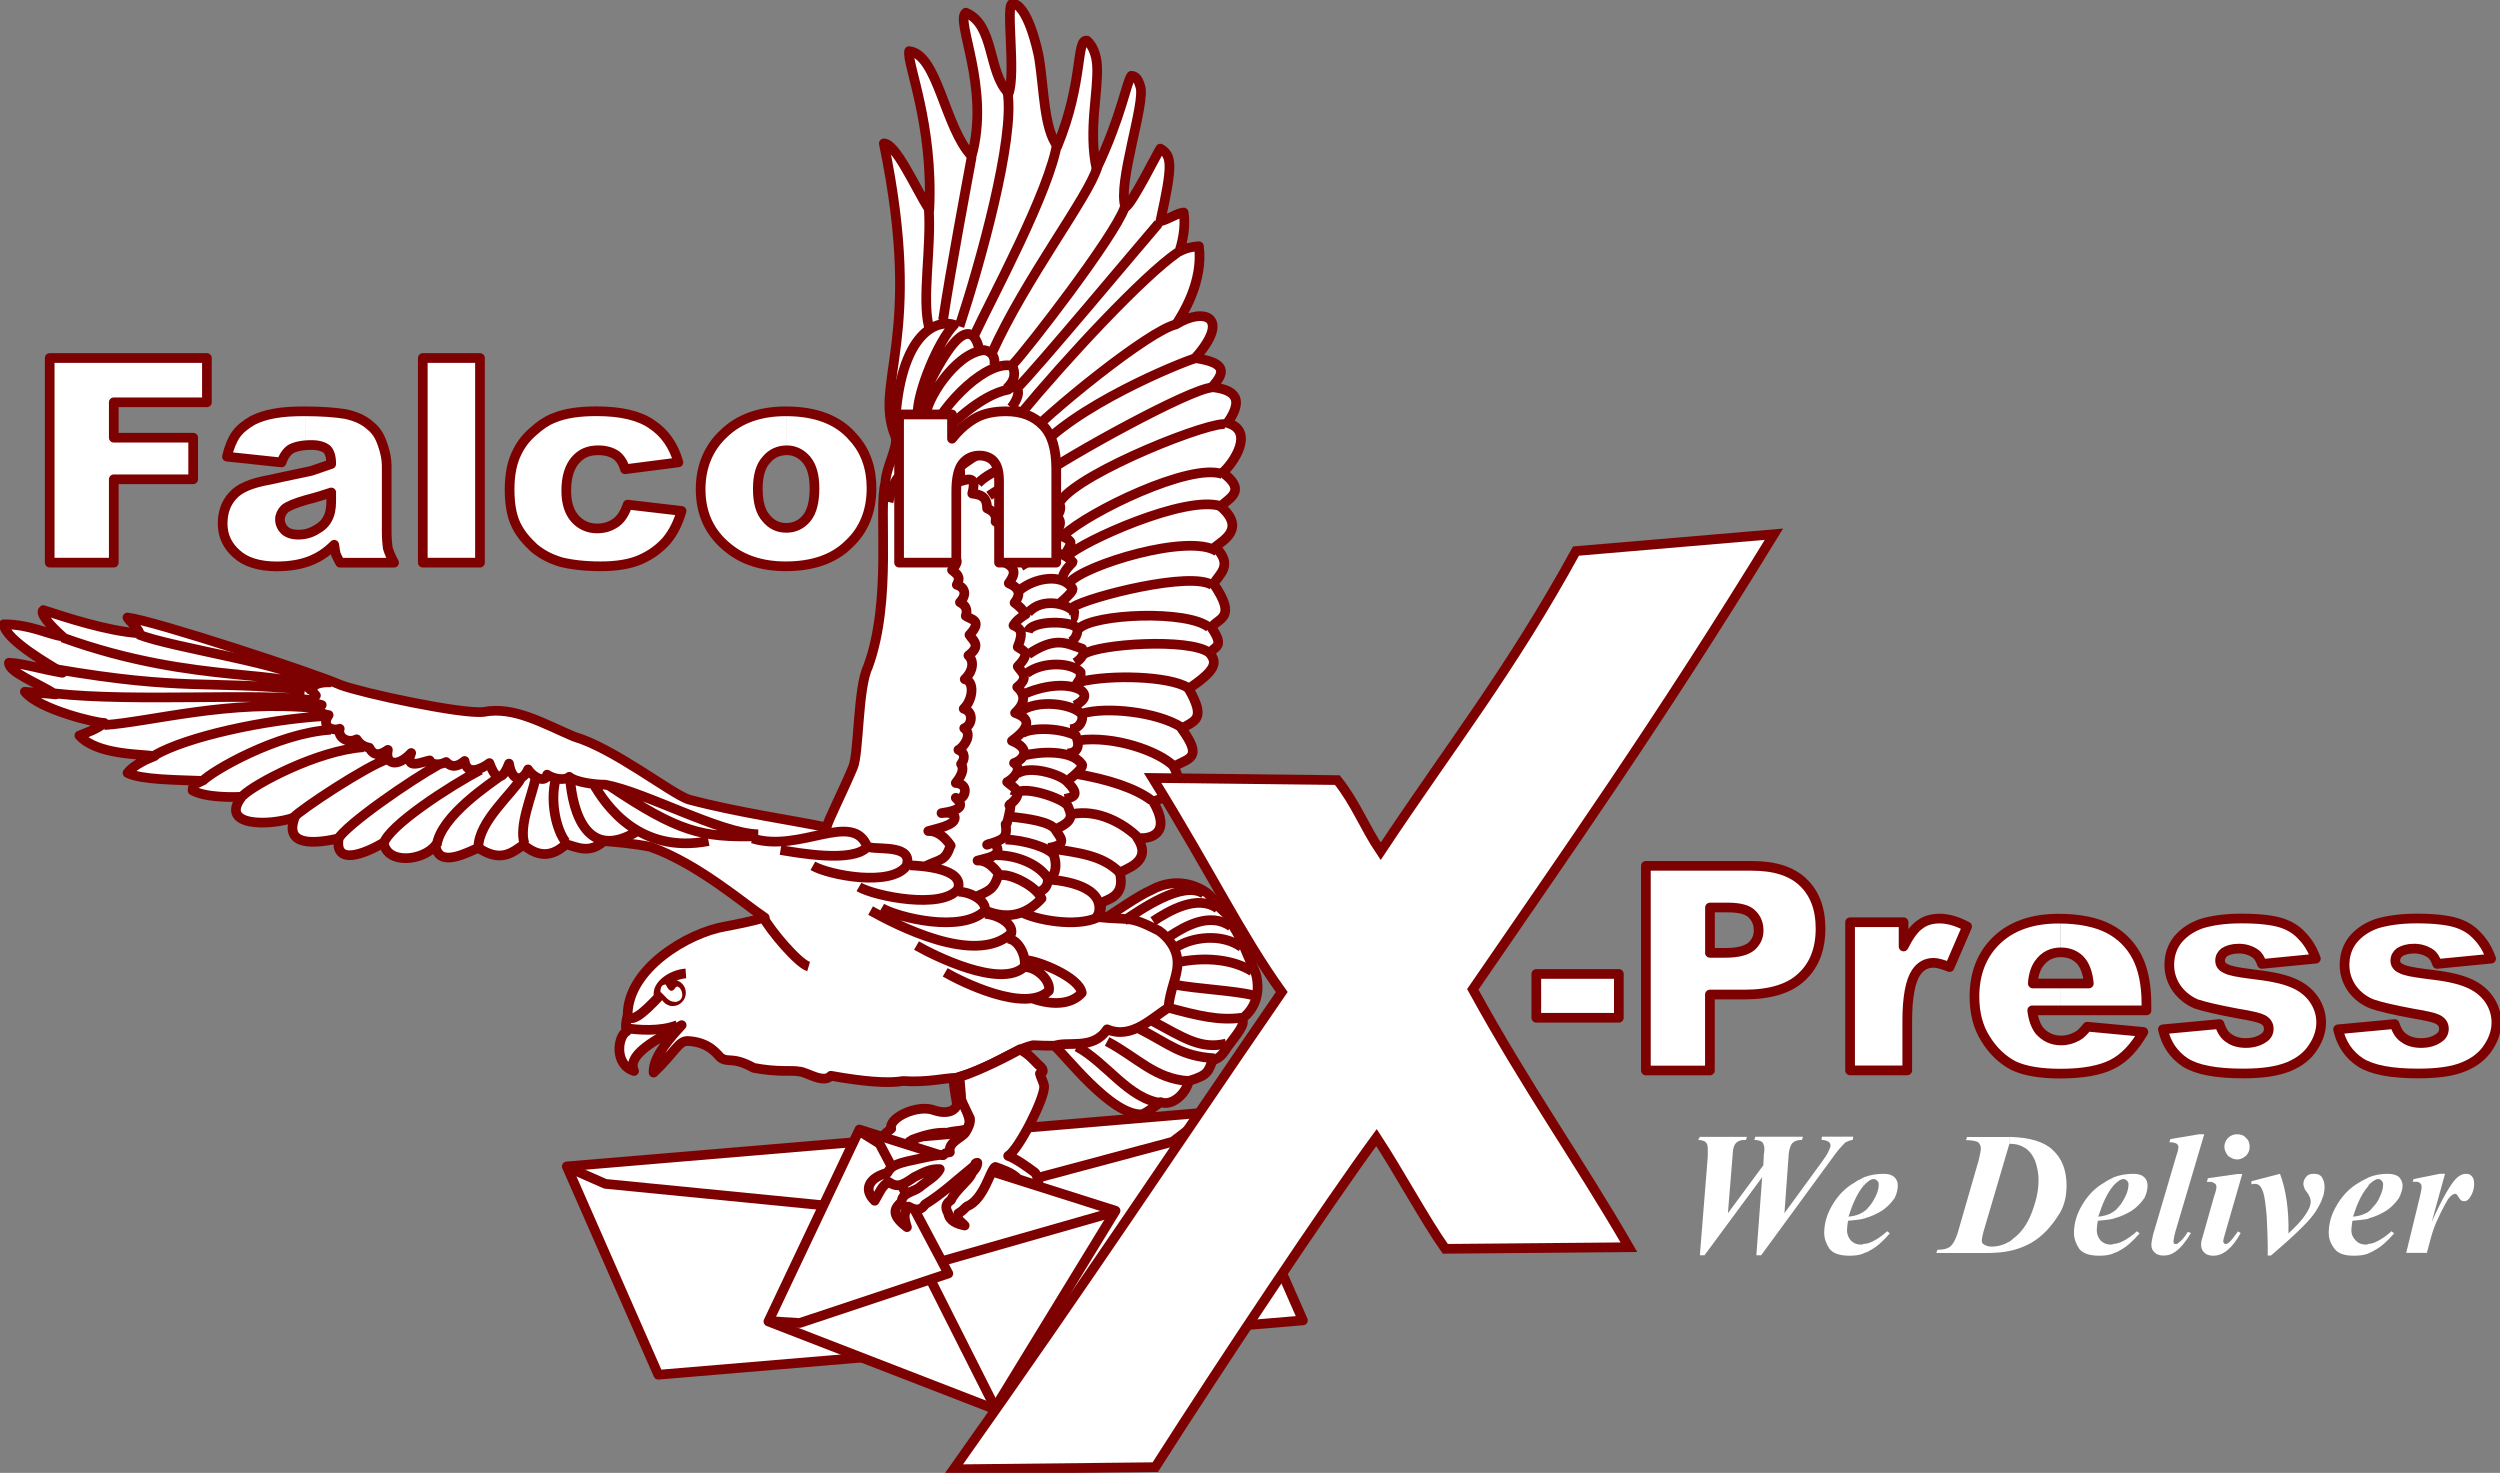 <svg width="258" height="152" viewBox="0 0 258 152" fill="none" xmlns="http://www.w3.org/2000/svg">
<rect x="0" y="0" width="258" height="152" fill="#808080" stroke="none"/>
<g clip-path="url(#clip0_6_900)">
<path d="M113.161 17.415C112.289 13.386 113.381 9.418 113.214 6.75C113.161 5.714 112.774 4.679 112.175 4.195C111.029 3.976 111.849 8.443 109.118 15.079C107.752 13.28 107.752 9.365 107.259 6.153C107.093 5.064 106 0.385 104.476 0.385C103.762 0.385 104.855 7.566 104.096 9.637C101.912 7.46 102.678 2.562 99.674 1.308C98.528 2.124 102.238 9.032 100.273 16.107C97.489 13.167 96.776 5.601 93.825 5.276C93.552 6.53 96.336 12.728 95.904 21.655C94.432 19.312 92.46 14.799 91.208 14.799C95.411 35.041 90.063 39.455 92.407 45.056C92.733 46.091 91.421 48.215 91.368 49.848C90.602 52.516 92.134 61.873 89.562 68.842C88.523 70.966 88.637 77.822 88.03 79.182C86.885 81.903 85.466 84.624 85.299 85.388C82.022 84.677 76.121 83.861 71.046 82.5C69.188 81.85 63.347 77.225 59.25 76.023C56.14 74.715 53.076 72.863 49.913 73.468C47.728 73.74 37.518 71.563 35.166 70.694C32.489 69.5 15.944 64.058 13.153 63.725C13.373 64.163 14.192 64.708 14.412 65.358C11.082 65.139 6.827 63.725 4.475 62.962C4.096 63.234 4.968 64.375 6.44 65.683C4.968 65.464 3.11 64.428 0.379 64.428C0.599 66.114 5.347 68.729 6.44 69.432C4.202 69.054 2.344 68.449 0.925 68.396C0.872 69.379 3.876 70.467 5.734 71.662C4.809 71.556 3.55 71.495 2.564 71.389C4.035 73.241 10.104 74.655 10.756 74.602C10.157 75.199 8.844 75.637 8.192 75.909C9.997 77.92 14.526 77.814 15.944 78.033C15.231 78.305 13.76 78.955 13.161 79.772C14.579 80.482 18.243 80.482 20.86 80.588C20.261 80.913 19.874 80.86 19.874 81.571C21.186 82.334 24.19 82.281 24.956 82.221C22.552 85.32 27.854 85.267 30.418 84.344C29.272 87.391 32.549 87.066 34.954 86.521C34.514 89.295 37.465 88.207 39.596 86.96C39.922 89.242 43.639 88.865 44.952 87.232C45.225 89.734 48.449 87.829 49.374 87.504C51.665 89.031 52.871 87.995 54.016 87.179C56.307 89.137 57.84 87.557 58.439 87.126C59.478 87.398 60.843 88.162 62.315 86.801C63.68 86.907 65.539 87.073 67.124 87.398C72.04 89.137 76.849 93.332 78.92 94.692C77.388 95.13 75.916 95.403 74.824 95.614C71.001 96.264 64.773 99.968 64.773 104.76C64.666 105.198 64.5 105.901 64.666 106.445C63.741 106.937 63.354 109.877 65.433 110.527C64.507 108.569 68.983 106.717 70.348 105.795C68.216 108.078 67.397 109.552 67.45 110.693C69.635 108.622 70.014 107.428 70.947 107.428C73.238 107.534 74.004 108.841 74.391 109.166C75.21 109.711 75.59 109 77.774 110.202C80.338 110.693 81.764 110.421 82.47 110.58C83.183 110.58 84.981 111.887 85.747 111.018C89.024 111.615 91.701 111.835 93.173 111.562C95.798 111.729 97.542 111.237 98.635 111.237C102.458 110.202 104.316 108.411 106.607 107.866C107.479 107.919 108.299 107.919 108.792 107.919C109.664 108.516 114.693 115.266 117.91 114.994C118.562 114.669 118.949 114.344 119.768 113.739C121.027 114.231 122.499 112.704 122.666 111.562C124.85 110.912 124.63 110.527 125.177 109.386C125.943 109.28 126.436 108.403 126.648 108.078C127.687 106.665 128.56 105.735 128.18 105.138C129.22 104.321 130.039 103.014 129.713 101.003C129.66 100.353 129.113 99.477 128.567 98.116C128.294 97.353 127.695 96.264 127.255 95.561C127.088 94.473 126.11 94.034 125.616 93.384C124.964 92.402 124.577 92.077 123.705 91.646C121.846 90.777 120.049 91.155 118.789 91.865C117.424 92.462 115.133 94.095 114.253 94.639C114.306 94.639 113.76 94.586 113.267 94.473C113.76 93.981 113.54 93.709 113.707 93.165C114.253 92.787 116.165 92.568 115.566 90.066C116.006 89.688 119.063 88.978 117.371 86.476C118.843 86.642 120.921 85.985 119.009 82.719C122.613 81.525 121.573 80.165 121.141 79.129C122.613 78.207 124.251 78.366 121.96 75.214C123.159 74.345 124.585 74.398 122.673 71.079C125.298 69.281 125.73 68.464 124.858 67.436C125.237 66.673 126.496 66.892 125.025 64.768C125.677 63.733 127.756 63.899 125.245 60.248C125.844 59.213 127.323 58.343 125.412 56.439C126.284 55.728 128.582 54.534 125.958 52.251C127.103 51.269 128.582 50.566 126.178 48.767C127.27 47.845 129.561 44.466 126.671 43.65C128.749 40.71 126.777 40.166 125.085 39.946C126.451 38.419 126.618 37.444 123.341 36.953C127.111 32.705 124.266 31.677 121.376 33.469C121.975 32.547 124.213 29.115 123.728 25.412C123.015 25.464 122.415 25.578 121.71 25.956C122.256 24.27 122.309 22.857 122.15 21.927C121.384 22.033 120.838 22.524 119.745 22.849C121.004 17.135 121.004 16.047 119.745 15.336C119.419 15.827 116.794 21.103 116.142 21.375C115.27 18.979 118.274 10.544 117.674 8.911C117.454 8.095 117.128 7.823 116.749 7.823C116.271 8.435 115.725 12.025 113.161 17.415Z" fill="white" stroke="#7E0101" stroke-width="1" stroke-linejoin="round"/>
<path d="M58.492 120.375L125.01 114.767L134.462 136.263L67.936 141.872L58.492 120.375Z" fill="white" stroke="#7E0101" stroke-width="1" stroke-linejoin="round"/>
<path d="M125.009 114.767L121.027 117.821L93.393 125.22L62.474 122.174L58.378 120.375" stroke="#7E0101" stroke-width="1" stroke-linejoin="round"/>
<path d="M98.741 114.064C98.847 114.17 98.362 111.993 98.415 111.29C98.468 111.343 98.582 111.237 98.908 111.237C99.348 111.343 98.908 112.159 99.181 113.308C99.727 114.45 100.273 115.704 99.947 116.196C100.326 116.74 98.089 116.687 97.816 116.906C96.89 116.853 95.904 116.959 94.159 117.617C94.159 117.617 93.939 117.783 93.886 117.783C92.961 118.766 91.975 118.599 91.755 117.949C91.209 118.274 90.609 119.204 90.662 119.748C89.244 118.879 91.102 117.133 91.975 116.483C91.648 115.394 94.652 113.928 96.397 114.578C97.975 115.1 98.635 114.442 98.741 114.064Z" fill="white" stroke="#7E0101" stroke-width="1" stroke-linejoin="round"/>
<path d="M69.908 105.788C68.103 106.498 65.812 106.279 64.614 106.113M91.694 51.806C92.407 48.646 93.279 48.707 93.606 49.576C94.698 49.251 95.244 49.742 94.865 51.806C95.79 51.806 96.177 52.35 96.01 52.894C96.556 52.622 97.103 53.332 96.883 54.088C97.535 54.088 98.195 54.088 97.429 55.343C98.521 55.668 98.142 56.212 97.869 57.195C99.014 57.686 98.908 58.011 98.248 58.827C98.688 59.205 99.234 59.477 98.741 60.354C99.393 60.52 99.94 61.223 99.067 62.153C99.666 62.478 99.886 62.916 99.666 63.566C100.213 63.944 101.472 64.005 100.046 65.524C100.425 66.121 101.305 66.612 99.94 67.648C100.592 68.245 100.38 69.334 99.56 70.097C100.6 70.263 100.433 72.221 99.454 73.143C100.546 73.468 100.326 74.881 99.507 75.153C100.433 75.803 99.401 77.164 98.908 77.383C99.674 77.708 99.56 78.366 99.181 78.85C99.401 79.175 99.507 79.719 98.635 80.807C100.273 80.913 99.454 82.878 98.635 82.334C99.401 83.044 99.401 83.589 97.163 83.914C98.362 83.747 98.582 84.186 98.529 84.458C98.422 85.168 96.943 85.441 95.798 85.766C97.269 85.66 98.309 87.617 98.089 87.232C97.596 88.865 97.049 88.645 95.578 89.356M104.316 84.292C105.955 84.458 108.36 84.783 108.906 85.599C109.346 86.363 110.377 87.179 108.193 87.504M108.572 90.444C109.118 89.847 108.951 88.759 108.739 88.215C108.193 87.451 105.682 86.688 103.77 86.635M107.047 92.077C108.033 91.91 108.306 90.936 108.033 90.497C107.047 89.084 104.703 88.215 102.792 88.267M101.859 94.034C103.823 94.798 105.788 94.579 107.487 92.727C106.941 91.419 104.21 90.112 103.224 90.331M92.847 45.003C94.379 41.738 95.305 42.879 96.177 45.872C96.723 45.653 96.89 46.794 97.163 47.339C98.582 46.688 99.242 47.444 99.075 49.682C100.387 49.243 100.713 49.462 100.334 50.936C101.153 51.042 101.866 51.208 101.866 52.463C102.632 52.788 102.852 53.279 102.739 53.824C103.285 54.149 103.778 54.587 103.558 55.675C103.831 56.386 104.43 56.764 103.664 58.019C104.863 58.616 104.81 59.213 104.104 60.195C105.249 60.687 105.363 61.337 104.703 62.206C105.143 62.531 105.576 62.916 105.849 63.4C105.469 63.619 104.863 64.05 104.59 64.541C105.303 64.867 105.682 65.139 105.029 66.771C105.576 67.149 106.448 67.315 105.029 68.782C105.409 69.379 106.289 69.87 104.976 70.906C106.069 71.888 105.523 72.863 104.756 73.574C106.615 74.224 106.069 75.259 104.43 76.461C106.562 77.33 105.523 78.472 104.65 78.744C105.636 79.394 104.43 80.482 103.937 80.701C104.65 81.351 105.849 81.737 104.157 83.097C104.597 82.334 103.778 85.871 103.778 85.055C103.998 86.521 103.558 86.635 101.866 87.179C102.739 86.741 102.959 87.451 102.959 87.776C102.792 88.426 102.033 88.487 100.88 88.812C102.299 88.706 103.285 90.611 103.065 90.172C102.572 91.858 102.079 91.91 100.554 92.621M104.696 82.115C105.022 80.754 109.937 82.44 110.21 83.203C110.483 83.914 110.977 84.617 109.224 85.433M109.884 82.447C110.757 82.281 111.523 82.07 110.21 80.762C109.611 79.945 106.281 78.91 104.969 79.84M110.43 80.376C111.69 79.341 111.849 78.963 111.576 78.797C110.59 77.383 107.313 77.542 105.621 77.98M110.157 77.761C111.902 77.655 111.03 75.962 111.03 75.909C109.224 75.04 106.334 75.093 105.462 75.69M110.43 75.259C111.523 75.206 111.849 74.171 111.629 73.733C111.03 72.75 106.987 71.934 105.022 73.627M110.923 72.81C111.796 72.372 112.342 71.775 111.47 71.178C109.664 70.256 106.774 71.072 105.629 71.669M111.083 70.634C111.523 69.87 111.523 70.195 111.523 69.379C110.597 68.343 107.593 68.237 105.955 69.485M106.114 67.535C109.012 65.577 110.104 66.446 111.682 66.938C112.008 67.429 111.629 67.973 110.969 68.404M106.061 65.244C106.387 63.937 110.87 64.05 111.143 64.867C111.25 64.919 111.25 65.736 110.544 66.227M110.537 63.944C110.916 63.891 110.81 63.234 110.863 63.181C110.317 62.365 107.586 61.548 106.114 63.234M109.444 62.198C110.643 61.163 110.863 60.785 110.59 60.619C109.55 59.205 106.82 59.583 105.181 60.944M109.664 59.802C109.611 58.933 110.703 58.117 110.703 58.003C108.845 55.932 106.281 57.898 105.348 58.442M109.831 57.414C110.104 56.817 110.544 56.273 110.483 55.947C109.884 54.912 106.281 54.693 104.309 56.325M108.845 55.071C109.444 54.36 109.717 53.71 108.845 53.113C107.04 52.244 104.802 53.604 103.656 54.202M109.232 53.06C109.672 52.297 109.232 52.078 109.338 51.594C108.519 50.778 104.643 50.883 103.277 52.629M102.071 51.156C104.969 49.198 106.713 49.198 108.299 49.629C108.405 50.067 108.352 50.12 108.132 50.664M100.926 49.901C102.124 48.54 106.114 47.014 106.933 47.943C107.04 47.89 107.646 48.434 107.153 49.137M106.607 47.618C106.44 46.968 106.607 47.021 106.66 46.53C104.643 44.519 100.979 46.636 99.014 48.215M103.224 45.766C105.029 44.239 105.462 42.229 104.863 42.395C103.118 42.501 99.727 44.406 97.269 46.802M104.37 42.063C105.682 40.377 104.916 39.447 104.043 40.211C101.313 40.702 97.869 43.914 96.617 45.6M103.876 40.105C104.802 39.236 104.802 38.472 104.476 37.762C101.912 37.112 97.429 41.519 95.957 44.89M102.617 37.656C102.723 36.946 102.45 36.296 101.578 36.129C98.521 36.401 95.403 41.571 95.57 42.985M101.093 36.19C100.819 34.882 99.674 31.073 94.812 41.851M92.354 44.239C92.794 33.794 97.049 32.977 98.468 33.522C96.829 35.154 94.645 40.491 94.698 42.72M105.955 99.099C107.1 99.151 111.417 100.837 111.637 102.47C110.597 103.664 108.633 103.777 106.615 103.067M105.841 99.802C107.04 99.855 108.466 101.215 108.246 102.25C105.841 104.594 99.234 101.328 97.543 100.346M103.983 96.869C105.128 96.922 105.947 98.721 105.727 99.756C103.323 102.099 96.276 98.562 94.584 97.579M78.753 94.632C79.519 96.045 82.356 99.424 83.449 99.749M101.639 94.307C102.784 94.359 104.59 95.229 104.37 96.317C100.653 99.749 92.407 95.395 89.843 93.974M98.908 92.024C100.106 92.024 101.859 92.946 101.639 93.982C99.234 96.325 92.68 94.692 90.989 93.709M93.939 89.303C95.138 89.356 99.568 89.628 98.855 91.752C97.269 93.876 90.336 92.515 88.645 91.533M89.782 87.451C90.928 87.67 94.258 87.232 93.552 89.356C91.967 91.533 85.633 90.338 83.888 89.356M77.661 86.529C82.576 88.056 88.038 83.589 89.509 87.398C88.038 89.084 82.243 87.995 80.551 87.723M70.781 100.459C69.309 100.565 67.671 101.714 67.997 102.855C66.252 104.707 65.16 105.576 64.667 104.813M34.188 70.414C32.55 70.362 31.73 70.906 32.603 71.775C32.33 71.941 31.73 72.425 33.202 72.757C32.216 73.196 33.475 73.793 33.915 73.793C33.096 74.987 34.294 75.478 35.06 75.206C34.787 76.023 35.826 76.786 36.805 76.295C37.131 76.786 37.518 77.058 38.117 77.164C38.61 78.147 39.316 77.874 40.029 77.383C39.703 78.91 41.015 79.235 42.433 77.708C41.72 79.507 43.526 78.63 44.345 78.472C44.451 78.85 45.217 79.069 46.037 78.638C46.363 78.963 46.909 79.401 47.948 78.532C48.168 80.059 49.64 79.401 50.512 78.751C50.952 80.006 51.657 81.094 52.53 78.804C52.856 80.815 54.001 80.603 54.495 79.401C55.094 80.323 56.353 80.815 56.459 79.945C57.111 80.384 58.264 80.596 58.75 80.165C59.349 80.709 61.314 80.981 62.467 80.981C66.616 81.745 74.376 86.045 78.252 86.098M49.587 79.454C46.477 81.087 40.082 85.221 39.589 87.073M34.84 86.635C35.766 85.055 42.433 80.482 45.27 78.91M49.367 87.451C49.367 84.783 52.97 81.79 53.736 80.376M45.058 87.285C45.437 84.186 50.793 80.754 51.612 80.104M55.268 80.323C54.889 82.175 53.523 85.221 54.123 87.073M57.347 80.429C56.747 82.712 57.4 85.652 58.386 86.907M58.818 80.21C59.091 84.019 60.677 88.917 65.812 85.758M73.125 86.801C65.971 88.162 62.528 83.158 61.162 80.762M77.987 86.31C72.472 86.416 70.068 85.932 62.801 81.034M30.312 84.352C31.025 83.536 37.791 79.076 39.923 78.366M25.062 82.115C26.261 80.921 32.762 77.436 37.518 77.111M20.86 80.648C21.786 79.613 28.613 75.645 34.135 75.312M33.475 73.899C27.247 74.277 19.328 76.023 15.998 77.927M10.756 74.829C15.565 74.504 23.644 72.16 32.709 73.09M5.674 71.563C13.76 72.485 27.414 71.457 32.109 72.274M5.735 69.054C19.062 71.337 21.353 70.195 31.457 71.178M6.44 65.789C20.367 70.853 30.577 68.888 32.216 71.397M32.383 70.528C30.145 68.57 17.803 66.885 14.253 65.464M102.405 36.349C105.849 28.73 112.342 20.294 113.222 17.301M100.6 34.497C102.238 30.959 108.413 19.584 109.118 14.633M99.014 33.68C101.146 27.203 104.749 14.361 103.983 9.516M97.323 33.03C98.089 27.86 99.886 18.337 100.273 16.213M95.851 33.68C95.138 30.74 96.124 25.684 95.851 21.489M104.529 37.603C106 36.076 114.959 24.489 116.051 21.443M104.916 40.105C106.774 38.306 117.804 25.087 119.556 23.068M105.242 42.826C110.157 36.893 117.97 28.51 121.52 26.061M105.242 45.766C108.026 42.667 118.676 34.013 121.407 33.469M106.66 46.908C110.59 41.957 121.953 37.384 123.265 37.006M107.32 49.19C110.218 47.066 122.833 40.105 125.071 39.992M109.444 51.7C111.576 48.654 125.45 43.212 126.595 43.809M109.778 55.237C112.342 52.841 122.833 47.724 126.163 48.926M110.264 57.3C111.735 55.887 122.332 51.042 125.996 52.236M110.757 62.637C112.342 61.601 122.992 58.88 125.124 60.407M110.43 60.074C111.902 58.336 122.719 54.957 125.617 56.915M111.356 64.867C112.888 63.34 122.552 62.909 124.79 64.761M111.902 67.482C113.54 66.446 122.605 65.849 124.737 67.315M111.47 70.362C114.58 69.598 120.648 69.764 122.56 70.959M111.743 73.627C114.2 72.916 119.389 73.46 121.9 75.04M111.356 76.401C114.906 75.909 119.601 77.489 121.187 79.122M110.87 79.832C114.42 80.429 117.204 81.359 118.843 82.606M110.597 84.019C113.328 83.475 115.953 85.002 117.371 86.363M108.352 87.557C111.303 87.995 113.76 88.267 115.505 90.006M105.295 94.087C106.88 94.957 111.083 95.72 113.267 94.684C114.307 91.797 110.703 90.981 108.352 90.769M115.998 95.017C117.584 93.981 122.059 90.769 124.244 92.243M119.002 95.07C120.587 94.034 123.538 92.243 125.662 93.762M108.739 107.965C110.104 107.368 112.782 108.456 114.254 106.226C116.817 107.315 118.949 104.972 120.587 103.996M120.587 103.996C120.694 102.311 121.513 100.731 121.513 99.537C121.619 97.957 120.474 96.65 119.601 96.053C116.431 94.42 116.704 95.017 113.214 94.639M120.587 103.996C123.591 104.813 125.829 105.357 128.128 105.032M120.754 96.597C122.34 95.561 124.904 94.095 127.035 95.614M121.407 97.738C123.045 96.703 126.049 96.272 128.128 97.738M121.247 99.371C124.418 98.66 127.308 99.046 129.22 100.24M121.134 101.6C123.758 102.092 127.248 102.198 129.493 102.742M119.002 105.41C122.059 107.043 123.918 108.35 126.542 107.693M117.584 106.173C120.694 107.753 121.847 109 125.336 109.219M114.254 107.481C117.364 109.114 119.169 111.343 122.666 111.562M111.143 108.025C114.2 109.658 116.438 113.414 119.882 113.845" stroke="#7E0101" stroke-width="1" stroke-linejoin="round"/>
<path d="M69.415 101.109C70.181 101.109 70.78 101.706 70.78 102.47C70.78 103.18 70.181 103.83 69.415 103.83C68.702 103.83 68.103 103.18 68.103 102.47C68.103 101.706 68.702 101.109 69.415 101.109Z" fill="#7E0101"/>
<path d="M68.702 101.6C69.082 102.417 69.415 102.417 69.742 101.872C70.182 101.495 71.001 103.18 69.742 103.399C68.922 103.399 68.755 102.855 68.156 102.364C68.156 102.039 68.209 101.6 68.702 101.6Z" fill="white"/>
<path d="M115.125 124.948L102.617 145.409L79.299 136.377L88.69 116.566L115.125 124.948Z" fill="white" stroke="#7E0101" stroke-width="1" stroke-linejoin="round"/>
<path d="M79.299 136.324L82.523 136.536L97.868 131.426L90.768 118.032L88.69 116.732" stroke="#7E0101" stroke-width="1" stroke-linejoin="round"/>
<path d="M102.677 145.243L96.01 132.023" stroke="#7E0101" stroke-width="1" stroke-linejoin="round"/>
<path d="M97.155 130.171L115.239 125.001" stroke="#7E0101" stroke-width="1" stroke-linejoin="round"/>
<path d="M99.067 111.124C101.085 110.527 104.748 108.622 105.241 108.297C106.167 108.788 106.554 109.28 107.153 109.877C107.866 110.421 107.646 110.746 107.32 110.799C107.426 111.237 107.699 111.668 107.76 112.107C107.813 113.361 105.135 118.637 104.043 119.287C104.809 119.559 105.954 120.375 106.827 121.026C107.1 121.464 107.206 121.895 107.153 122.333C106.334 122.114 105.734 121.895 105.075 121.683C104.528 121.033 103.33 120.648 102.723 120.428C102.23 120.595 101.578 123.799 99.772 124.51C99.499 124.729 99.393 124.948 98.9 125.22C98.733 125.931 99.12 125.984 99.552 126.475C98.733 126.309 97.967 125.984 97.861 125.22C97.481 124.57 97.641 124.185 98.134 123.86C98.627 122.772 100.265 121.577 100.265 121.086C100.538 120.761 100.865 120.436 100.865 119.998C100.485 119.998 100.758 120.323 100.538 120.323C98.847 121.683 97.314 123.149 95.456 124.298C94.857 125.281 93.924 124.57 93.764 124.518C93.325 125.115 93.218 125.5 93.598 126.641C91.792 125.281 92.399 124.631 93.051 124.026C93.051 123.104 94.311 122.991 94.857 122.56C95.623 121.91 96.662 121.366 96.988 120.655C96.063 120.602 95.456 120.927 94.364 121.471C93.105 122.341 92.619 122.613 91.686 121.963C90.973 122.507 90.973 122.673 90.267 123.92C88.955 122.613 89.888 121.471 91.58 121.033C91.906 120.436 92.293 120.111 94.204 119.725C95.024 119.559 96.063 119.287 97.041 119.181C97.641 119.348 97.094 119.015 98.028 118.909C97.808 117.874 99.226 117.443 99.613 116.899C99.939 116.407 100.159 115.863 100.106 115.432C99.181 113.528 99.34 113.8 99.181 113.422C99.234 113.029 98.961 111.23 99.067 111.124Z" fill="white" stroke="#7E0101" stroke-width="1" stroke-linejoin="round"/>
<path d="M5.128 36.946H21.353V41.518H11.742V45.169H19.935V49.462H11.742V58.064H5.128V36.946Z" fill="white"/>
<path d="M31.51 42.448C33.201 42.448 34.567 42.554 35.606 42.72C36.698 42.94 37.571 43.318 38.284 43.975C38.83 44.413 39.209 45.011 39.482 45.827C39.755 46.59 39.922 47.354 39.922 48.057V54.806C39.922 55.57 39.975 56.114 40.028 56.545C40.135 56.923 40.355 57.467 40.681 58.072H35.113C34.893 57.694 34.787 57.422 34.673 57.202C34.62 56.983 34.567 56.658 34.506 56.22C33.74 56.983 32.974 57.474 32.215 57.799C31.995 57.905 31.775 57.966 31.502 58.019V55.131C31.881 55.026 32.268 54.912 32.594 54.693C33.194 54.368 33.581 53.982 33.793 53.552C34.066 53.06 34.172 52.463 34.172 51.753V50.831C33.353 51.103 32.481 51.375 31.608 51.594C31.608 51.594 31.555 51.594 31.502 51.647V48.707C31.722 48.654 31.942 48.601 32.102 48.601C32.754 48.382 33.414 48.162 34.18 47.89C34.18 47.127 34.013 46.636 33.74 46.364C33.414 46.091 32.868 45.925 32.155 45.925C31.935 45.925 31.715 45.925 31.502 45.925V42.448H31.51ZM29.052 47.724L23.424 47.127C23.644 46.144 23.97 45.389 24.349 44.844C24.728 44.3 25.335 43.809 26.094 43.378C26.64 43.106 27.353 42.834 28.331 42.667C29.257 42.501 30.243 42.448 31.388 42.448C31.388 42.448 31.442 42.448 31.495 42.448V45.933C30.842 45.986 30.349 46.152 29.962 46.371C29.598 46.636 29.272 47.074 29.052 47.724ZM31.51 58.011C30.637 58.283 29.651 58.449 28.559 58.449C26.754 58.449 25.335 58.011 24.41 57.142C23.484 56.325 22.991 55.29 22.991 54.043C22.991 52.901 23.317 51.919 24.03 51.156C24.683 50.392 25.942 49.848 27.8 49.523C29.492 49.145 30.751 48.873 31.517 48.707V51.647C30.425 51.919 29.659 52.244 29.386 52.516C29.06 52.841 28.893 53.227 28.893 53.605C28.893 54.043 29.06 54.421 29.386 54.746C29.704 55.018 30.144 55.177 30.797 55.177C31.017 55.177 31.29 55.124 31.51 55.124V58.011Z" fill="white"/>
<path d="M49.533 36.946H43.632V58.064H49.533V36.946Z" fill="white"/>
<path d="M64.772 52.078L70.34 52.728C70.014 53.869 69.521 54.904 68.808 55.774C68.095 56.59 67.222 57.24 66.13 57.731C65.038 58.223 63.619 58.442 61.981 58.442C60.342 58.442 58.977 58.276 57.885 58.004C56.792 57.678 55.867 57.187 55.101 56.537C54.334 55.827 53.682 55.071 53.242 54.141C52.802 53.219 52.59 52.017 52.59 50.498C52.59 48.918 52.863 47.611 53.409 46.583C53.788 45.819 54.334 45.116 55.048 44.512C55.7 43.915 56.413 43.423 57.126 43.151C58.271 42.66 59.751 42.441 61.548 42.441C64.059 42.441 65.971 42.879 67.283 43.801C68.595 44.67 69.521 45.978 70.014 47.717L64.499 48.427C64.332 47.777 64.006 47.286 63.574 46.961C63.081 46.636 62.481 46.469 61.715 46.469C60.729 46.469 59.971 46.794 59.364 47.505C58.764 48.215 58.438 49.243 58.438 50.664C58.438 51.919 58.764 52.894 59.364 53.552C59.963 54.202 60.729 54.534 61.602 54.534C62.421 54.534 63.02 54.315 63.566 53.937C64.112 53.544 64.499 52.894 64.772 52.078Z" fill="white"/>
<path d="M81.157 42.448C84.214 42.448 86.512 43.318 88.037 45.116C89.349 46.53 89.949 48.329 89.949 50.392C89.949 52.735 89.183 54.693 87.597 56.159C86.065 57.686 83.88 58.442 81.15 58.442V54.466C81.969 54.466 82.682 54.141 83.228 53.484C83.774 52.834 84.047 51.798 84.047 50.385C84.047 49.077 83.774 48.102 83.228 47.444C82.682 46.794 81.969 46.462 81.21 46.462C81.157 46.462 81.157 46.462 81.157 46.462V42.448ZM72.305 50.498C72.305 48.155 73.124 46.197 74.709 44.731C76.295 43.204 78.426 42.448 81.096 42.448C81.096 42.448 81.096 42.448 81.15 42.448V46.477C80.277 46.477 79.617 46.802 79.071 47.459C78.472 48.109 78.199 49.145 78.199 50.453C78.199 51.813 78.472 52.849 79.071 53.499C79.617 54.149 80.269 54.481 81.15 54.481V58.457C81.096 58.457 81.096 58.457 81.096 58.457C78.639 58.457 76.674 57.807 75.142 56.552C73.238 55.018 72.305 53 72.305 50.498Z" fill="white"/>
<path d="M92.786 42.773H98.248V45.275C99.067 44.24 99.939 43.537 100.759 43.098C101.578 42.66 102.617 42.448 103.816 42.448C105.454 42.448 106.713 42.94 107.639 43.915C108.564 44.837 109.004 46.364 109.004 48.374V58.064H103.102V49.682C103.102 48.699 102.936 48.049 102.556 47.611C102.23 47.233 101.684 47.014 101.085 47.014C100.372 47.014 99.772 47.286 99.34 47.83C98.9 48.374 98.688 49.357 98.688 50.717V58.064H92.786V42.773Z" fill="white"/>
<path d="M5.128 36.946H21.353V41.518H11.742V45.169H19.935V49.462H11.742V58.064H5.128V36.946Z" stroke="#7E0101" stroke-width="1" stroke-linejoin="round"/>
<path d="M29.053 47.724L23.424 47.127C23.644 46.144 23.97 45.389 24.349 44.844C24.729 44.3 25.336 43.809 26.094 43.378C26.64 43.106 27.353 42.834 28.332 42.667C29.257 42.501 30.244 42.448 31.389 42.448C33.134 42.448 34.56 42.554 35.591 42.72C36.684 42.94 37.556 43.318 38.269 43.975C38.815 44.413 39.194 45.011 39.468 45.827C39.741 46.59 39.907 47.354 39.907 48.057V54.806C39.907 55.57 39.961 56.114 40.014 56.545C40.12 56.923 40.34 57.467 40.666 58.072H35.098C34.878 57.694 34.772 57.422 34.658 57.202C34.605 56.983 34.552 56.658 34.491 56.22C33.725 56.983 32.959 57.474 32.201 57.799C31.161 58.238 29.963 58.449 28.544 58.449C26.739 58.449 25.32 58.011 24.395 57.142C23.47 56.325 22.977 55.29 22.977 54.043C22.977 52.901 23.303 51.919 24.016 51.156C24.668 50.392 25.927 49.848 27.786 49.523C29.97 49.032 31.442 48.76 32.102 48.601C32.754 48.382 33.414 48.162 34.18 47.89C34.18 47.127 34.014 46.636 33.74 46.364C33.414 46.091 32.868 45.925 32.155 45.925C31.169 45.925 30.463 46.091 29.97 46.364C29.599 46.636 29.273 47.074 29.053 47.724ZM34.188 50.823C33.369 51.095 32.496 51.367 31.624 51.586C30.479 51.911 29.712 52.236 29.386 52.508C29.06 52.834 28.893 53.219 28.893 53.597C28.893 54.035 29.06 54.413 29.386 54.738C29.705 55.018 30.145 55.177 30.797 55.177C31.45 55.177 32.056 55.01 32.603 54.685C33.202 54.36 33.589 53.975 33.801 53.544C34.074 53.053 34.18 52.456 34.18 51.745V50.823H34.188Z" stroke="#7E0101" stroke-width="1" stroke-linejoin="round"/>
<path d="M49.533 36.946H43.632V58.064H49.533V36.946Z" stroke="#7E0101" stroke-width="1" stroke-linejoin="round"/>
<path d="M64.772 52.078L70.34 52.728C70.014 53.869 69.521 54.904 68.808 55.774C68.095 56.59 67.222 57.24 66.13 57.731C65.038 58.223 63.619 58.442 61.981 58.442C60.342 58.442 58.977 58.276 57.885 58.004C56.792 57.678 55.867 57.187 55.101 56.537C54.334 55.827 53.682 55.071 53.242 54.141C52.802 53.219 52.59 52.017 52.59 50.498C52.59 48.918 52.863 47.611 53.409 46.583C53.788 45.819 54.334 45.116 55.048 44.512C55.7 43.915 56.413 43.423 57.126 43.151C58.271 42.66 59.751 42.441 61.548 42.441C64.059 42.441 65.971 42.879 67.283 43.801C68.595 44.67 69.521 45.978 70.014 47.717L64.499 48.427C64.332 47.777 64.006 47.286 63.574 46.961C63.081 46.636 62.481 46.469 61.715 46.469C60.729 46.469 59.971 46.794 59.364 47.505C58.764 48.215 58.438 49.243 58.438 50.664C58.438 51.919 58.764 52.894 59.364 53.552C59.963 54.202 60.729 54.534 61.602 54.534C62.421 54.534 63.02 54.315 63.566 53.937C64.112 53.544 64.499 52.894 64.772 52.078Z" stroke="#7E0101" stroke-width="1" stroke-linejoin="round"/>
<path d="M72.305 50.498C72.305 48.155 73.124 46.197 74.709 44.731C76.295 43.204 78.426 42.448 81.096 42.448C84.153 42.448 86.505 43.318 88.03 45.116C89.342 46.53 89.941 48.329 89.941 50.392C89.941 52.735 89.175 54.693 87.59 56.159C86.057 57.686 83.873 58.442 81.089 58.442C78.631 58.442 76.666 57.792 75.134 56.537C73.238 55.018 72.305 53 72.305 50.498ZM78.206 50.445C78.206 51.806 78.479 52.841 79.079 53.491C79.625 54.141 80.277 54.474 81.157 54.474C81.976 54.474 82.689 54.149 83.236 53.491C83.782 52.841 84.055 51.806 84.055 50.392C84.055 49.084 83.782 48.109 83.236 47.452C82.689 46.802 81.976 46.469 81.218 46.469C80.345 46.469 79.632 46.794 79.086 47.452C78.479 48.102 78.206 49.138 78.206 50.445Z" stroke="#7E0101" stroke-width="1" stroke-linejoin="round"/>
<path d="M92.786 42.773H98.248V45.275C99.067 44.24 99.939 43.537 100.759 43.098C101.578 42.66 102.617 42.448 103.816 42.448C105.454 42.448 106.713 42.94 107.639 43.915C108.564 44.837 109.004 46.364 109.004 48.374V58.064H103.102V49.682C103.102 48.699 102.936 48.049 102.556 47.611C102.23 47.233 101.684 47.014 101.085 47.014C100.372 47.014 99.772 47.286 99.34 47.83C98.9 48.374 98.688 49.357 98.688 50.717V58.064H92.786V42.773Z" stroke="#7E0101" stroke-width="1" stroke-linejoin="round"/>
<path d="M167.064 100.512H158.545V105.032H167.064V100.512Z" fill="white"/>
<path d="M178.973 89.356H180.779C183.13 89.356 184.875 89.9 186.073 91.041C187.272 92.183 187.879 93.762 187.879 95.833C187.879 97.957 187.226 99.643 185.914 100.837C184.655 102.031 182.69 102.636 180.013 102.636H178.973V98.335C179.739 98.229 180.339 98.01 180.718 97.685C181.211 97.247 181.484 96.703 181.484 96.052C181.484 95.342 181.264 94.798 180.832 94.367C180.452 93.989 179.846 93.77 178.973 93.656V89.356ZM169.855 89.356H178.973V93.656C178.753 93.656 178.533 93.656 178.321 93.656H176.462V98.335H178.048C178.374 98.335 178.7 98.335 178.973 98.335V102.636H176.462V110.474H169.855V89.356Z" fill="white"/>
<path d="M190.935 95.176H196.45V97.678C196.996 96.589 197.542 95.826 198.089 95.448C198.635 95.01 199.348 94.798 200.167 94.798C201.039 94.798 201.972 95.07 203.004 95.614L201.199 99.802C200.486 99.529 199.939 99.363 199.56 99.363C198.794 99.363 198.195 99.688 197.755 100.346C197.155 101.215 196.829 102.9 196.829 105.349V110.466H190.928V95.176H190.935Z" fill="white"/>
<path d="M221.52 104.269H212.676V101.495H215.573C215.467 100.353 215.133 99.537 214.648 99.046C214.155 98.554 213.503 98.282 212.683 98.282V94.851C214.762 94.851 216.4 95.176 217.652 95.833C218.911 96.483 219.89 97.466 220.55 98.721C221.202 99.975 221.536 101.608 221.536 103.619V104.269H221.52ZM212.668 107.368H212.721C213.32 107.368 213.867 107.201 214.36 106.929C214.686 106.763 215.012 106.438 215.399 105.947L221.187 106.491C220.314 108.018 219.275 109.159 218.016 109.809C216.757 110.459 214.959 110.792 212.661 110.792V107.368H212.668ZM212.668 104.269H209.717C209.824 105.191 210.097 105.901 210.484 106.392C211.083 107.043 211.796 107.375 212.668 107.375V110.807C212.615 110.807 212.615 110.807 212.615 110.807C210.597 110.807 208.959 110.535 207.806 109.99C206.66 109.393 205.674 108.464 204.908 107.216C204.142 106.022 203.763 104.548 203.763 102.863C203.763 100.467 204.529 98.509 206.054 97.043C207.586 95.576 209.71 94.813 212.441 94.813C212.494 94.813 212.547 94.813 212.661 94.866V98.297C211.735 98.297 210.969 98.675 210.423 99.439C210.097 99.877 209.824 100.58 209.77 101.51H212.668V104.269Z" fill="white"/>
<path d="M223.212 106.226L229.053 105.682C229.273 106.392 229.599 106.876 230.039 107.148C230.479 107.473 231.078 107.64 231.784 107.64C232.55 107.64 233.202 107.42 233.642 107.095C233.968 106.876 234.135 106.551 234.135 106.173C234.135 105.735 233.915 105.41 233.483 105.191C233.157 105.024 232.284 104.813 230.919 104.594C228.901 104.216 227.475 103.883 226.656 103.611C225.89 103.286 225.237 102.795 224.691 102.084C224.145 101.321 223.872 100.504 223.872 99.582C223.872 98.6 224.145 97.731 224.744 96.967C225.343 96.257 226.11 95.712 227.149 95.335C228.188 95.01 229.553 94.79 231.298 94.79C233.157 94.79 234.522 94.957 235.394 95.229C236.267 95.501 236.98 95.939 237.526 96.536C238.125 97.133 238.618 97.897 238.997 98.932L233.43 99.477C233.263 98.985 233.05 98.607 232.717 98.388C232.224 98.063 231.677 97.897 231.025 97.897C230.373 97.897 229.88 98.063 229.553 98.275C229.28 98.494 229.113 98.766 229.113 99.144C229.113 99.522 229.333 99.794 229.713 99.96C230.092 100.179 230.911 100.338 232.224 100.504C234.135 100.724 235.607 100.996 236.593 101.427C237.518 101.805 238.231 102.349 238.777 103.112C239.271 103.823 239.544 104.639 239.544 105.508C239.544 106.377 239.271 107.247 238.724 108.063C238.178 108.932 237.359 109.59 236.214 110.073C235.015 110.565 233.483 110.784 231.465 110.784C228.681 110.784 226.716 110.406 225.51 109.643C224.304 108.841 223.538 107.693 223.212 106.226Z" fill="white"/>
<path d="M241.289 106.226L247.13 105.682C247.35 106.392 247.676 106.876 248.116 107.148C248.556 107.473 249.155 107.64 249.861 107.64C250.68 107.64 251.279 107.42 251.719 107.095C252.045 106.876 252.212 106.551 252.212 106.173C252.212 105.735 251.992 105.41 251.56 105.191C251.234 105.024 250.361 104.813 248.996 104.594C246.978 104.216 245.552 103.883 244.794 103.611C243.974 103.286 243.322 102.795 242.776 102.084C242.23 101.321 241.957 100.504 241.957 99.582C241.957 98.6 242.23 97.731 242.829 96.967C243.428 96.257 244.194 95.712 245.234 95.335C246.273 95.01 247.691 94.79 249.383 94.79C251.241 94.79 252.607 94.957 253.479 95.229C254.351 95.501 255.064 95.939 255.611 96.536C256.21 97.133 256.703 97.897 257.082 98.932L251.514 99.477C251.348 98.985 251.135 98.607 250.801 98.388C250.308 98.063 249.762 97.897 249.11 97.897C248.457 97.897 247.964 98.063 247.638 98.275C247.365 98.494 247.198 98.766 247.198 99.144C247.198 99.522 247.418 99.794 247.797 99.96C248.177 100.179 248.996 100.338 250.308 100.504C252.273 100.724 253.691 100.996 254.678 101.427C255.603 101.805 256.316 102.349 256.862 103.112C257.355 103.823 257.628 104.639 257.628 105.508C257.628 106.377 257.355 107.247 256.809 108.063C256.263 108.932 255.444 109.59 254.298 110.073C253.153 110.565 251.568 110.784 249.55 110.784C246.766 110.784 244.801 110.406 243.595 109.643C242.381 108.841 241.615 107.693 241.289 106.226Z" fill="white"/>
<path d="M167.064 100.512H158.545V105.032H167.064V100.512Z" stroke="#7E0101" stroke-width="1" stroke-linejoin="round"/>
<path d="M169.855 89.356H180.779C183.13 89.356 184.875 89.9 186.073 91.041C187.272 92.183 187.879 93.762 187.879 95.833C187.879 97.957 187.226 99.643 185.914 100.837C184.655 102.031 182.69 102.636 180.013 102.636H176.462V110.474H169.855V89.356ZM176.462 98.335H178.048C179.307 98.335 180.179 98.116 180.726 97.685C181.219 97.247 181.492 96.703 181.492 96.052C181.492 95.342 181.272 94.798 180.839 94.367C180.399 93.876 179.527 93.656 178.329 93.656H176.47V98.335H176.462Z" stroke="#7E0101" stroke-width="1" stroke-linejoin="round"/>
<path d="M190.935 95.176H196.45V97.678C196.996 96.589 197.542 95.826 198.089 95.448C198.635 95.01 199.348 94.798 200.167 94.798C201.039 94.798 201.972 95.07 203.004 95.614L201.199 99.802C200.486 99.529 199.939 99.363 199.56 99.363C198.794 99.363 198.195 99.688 197.755 100.346C197.155 101.215 196.829 102.9 196.829 105.349V110.466H190.928V95.176H190.935Z" stroke="#7E0101" stroke-width="1" stroke-linejoin="round"/>
<path d="M221.52 104.269H209.725C209.831 105.191 210.104 105.901 210.491 106.392C211.09 107.043 211.803 107.375 212.729 107.375C213.328 107.375 213.874 107.209 214.367 106.937C214.693 106.77 215.02 106.445 215.407 105.954L221.194 106.498C220.322 108.025 219.283 109.166 218.024 109.816C216.764 110.466 214.967 110.799 212.615 110.799C210.597 110.799 208.959 110.527 207.806 109.983C206.66 109.386 205.674 108.456 204.908 107.209C204.142 106.015 203.763 104.541 203.763 102.855C203.763 100.459 204.529 98.501 206.054 97.035C207.586 95.569 209.71 94.805 212.441 94.805C214.625 94.805 216.37 95.183 217.629 95.841C218.888 96.491 219.867 97.474 220.527 98.728C221.179 99.983 221.513 101.616 221.513 103.626V104.269H221.52ZM215.566 101.495C215.46 100.353 215.126 99.537 214.64 99.046C214.147 98.554 213.495 98.282 212.676 98.282C211.75 98.282 210.984 98.66 210.438 99.424C210.112 99.862 209.839 100.565 209.786 101.495H215.566Z" stroke="#7E0101" stroke-width="1" stroke-linejoin="round"/>
<path d="M223.212 106.226L229.053 105.682C229.273 106.392 229.599 106.876 230.039 107.148C230.479 107.473 231.078 107.64 231.784 107.64C232.55 107.64 233.202 107.42 233.642 107.095C233.968 106.876 234.135 106.551 234.135 106.173C234.135 105.735 233.915 105.41 233.483 105.191C233.157 105.024 232.284 104.813 230.919 104.594C228.901 104.216 227.475 103.883 226.656 103.611C225.89 103.286 225.237 102.795 224.691 102.084C224.145 101.321 223.872 100.504 223.872 99.582C223.872 98.6 224.145 97.731 224.744 96.967C225.343 96.257 226.11 95.712 227.149 95.335C228.188 95.01 229.553 94.79 231.298 94.79C233.157 94.79 234.522 94.957 235.394 95.229C236.267 95.501 236.98 95.939 237.526 96.536C238.125 97.133 238.618 97.897 238.997 98.932L233.43 99.477C233.263 98.985 233.05 98.607 232.717 98.388C232.224 98.063 231.677 97.897 231.025 97.897C230.373 97.897 229.88 98.063 229.553 98.275C229.28 98.494 229.113 98.766 229.113 99.144C229.113 99.522 229.333 99.794 229.713 99.96C230.092 100.179 230.911 100.338 232.224 100.504C234.135 100.724 235.607 100.996 236.593 101.427C237.518 101.805 238.231 102.349 238.777 103.112C239.271 103.823 239.544 104.639 239.544 105.508C239.544 106.377 239.271 107.247 238.724 108.063C238.178 108.932 237.359 109.59 236.214 110.073C235.015 110.565 233.483 110.784 231.465 110.784C228.681 110.784 226.716 110.406 225.51 109.643C224.304 108.841 223.538 107.693 223.212 106.226Z" stroke="#7E0101" stroke-width="1" stroke-linejoin="round"/>
<path d="M241.289 106.226L247.13 105.682C247.35 106.392 247.676 106.876 248.116 107.148C248.556 107.473 249.155 107.64 249.861 107.64C250.68 107.64 251.279 107.42 251.719 107.095C252.045 106.876 252.212 106.551 252.212 106.173C252.212 105.735 251.992 105.41 251.56 105.191C251.234 105.024 250.361 104.813 248.996 104.594C246.978 104.216 245.552 103.883 244.794 103.611C243.974 103.286 243.322 102.795 242.776 102.084C242.23 101.321 241.957 100.504 241.957 99.582C241.957 98.6 242.23 97.731 242.829 96.967C243.428 96.257 244.194 95.712 245.234 95.335C246.273 95.01 247.691 94.79 249.383 94.79C251.241 94.79 252.607 94.957 253.479 95.229C254.351 95.501 255.064 95.939 255.611 96.536C256.21 97.133 256.703 97.897 257.082 98.932L251.514 99.477C251.348 98.985 251.135 98.607 250.801 98.388C250.308 98.063 249.762 97.897 249.11 97.897C248.457 97.897 247.964 98.063 247.638 98.275C247.365 98.494 247.198 98.766 247.198 99.144C247.198 99.522 247.418 99.794 247.797 99.96C248.177 100.179 248.996 100.338 250.308 100.504C252.273 100.724 253.691 100.996 254.678 101.427C255.603 101.805 256.316 102.349 256.862 103.112C257.355 103.823 257.628 104.639 257.628 105.508C257.628 106.377 257.355 107.247 256.809 108.063C256.263 108.932 255.444 109.59 254.298 110.073C253.153 110.565 251.568 110.784 249.55 110.784C246.766 110.784 244.801 110.406 243.595 109.643C242.381 108.841 241.615 107.693 241.289 106.226Z" stroke="#7E0101" stroke-width="1" stroke-linejoin="round"/>
<path d="M162.642 56.87L183.07 55.131C171.107 74.67 161.39 88.381 151.992 102.099C157.673 112.439 162.809 119.567 168.104 128.712L149.155 128.879C147.076 125.938 144.346 120.882 142.055 117.397C137.086 124.147 126.163 140.526 119.222 151.41L98.415 151.63C112.668 131.494 121.081 118.652 132.277 102.379C127.961 96.34 125.23 90.459 118.949 80.286L138.012 80.505C139.923 82.901 140.796 85.35 142.487 87.852C149.754 76.892 155.868 69.22 162.642 56.87Z" fill="white" stroke="#7E0101" stroke-width="1"/>
<path d="M175.424 129.574L176.243 119.34C176.243 119.015 176.243 118.796 176.243 118.577C176.243 118.252 176.19 118.032 176.023 117.866C175.917 117.76 175.644 117.647 175.257 117.647L175.424 117.322H180.286L180.18 117.647H179.96C179.634 117.647 179.361 117.753 179.141 117.972C178.974 118.138 178.814 118.569 178.814 119.113L178.321 125.205L181.978 120.255L182.031 119.113C182.084 118.894 182.084 118.675 182.084 118.569C182.084 118.244 181.978 118.025 181.864 117.859C181.697 117.753 181.424 117.639 181.045 117.639L181.151 117.314H186.066L185.96 117.639C185.52 117.639 185.194 117.745 184.974 117.964C184.807 118.131 184.648 118.562 184.595 119.106L184.155 125.198L187.652 120.406C188.251 119.59 188.638 119.045 188.744 118.72C188.85 118.501 188.911 118.342 188.911 118.229C188.911 118.063 188.858 117.957 188.744 117.851C188.577 117.745 188.304 117.632 187.978 117.632L188.031 117.307H191.255L191.202 117.632C190.876 117.685 190.656 117.798 190.436 117.904C190.216 118.123 189.836 118.501 189.396 119.098L181.75 129.544H181.257L181.856 121.487L175.902 129.544H175.424V129.574Z" fill="white"/>
<path d="M192.301 128.372C192.627 128.372 192.953 128.267 193.287 128.1C193.727 127.881 194.212 127.556 194.759 127.065L195.032 127.284C194.319 128.1 193.666 128.697 193.014 129.022C192.794 129.189 192.574 129.242 192.301 129.347V128.372ZM192.301 121.517C193.014 121.245 193.666 121.139 194.379 121.139C194.872 121.139 195.252 121.245 195.472 121.464C195.745 121.683 195.851 122.008 195.851 122.333C195.851 122.772 195.745 123.202 195.525 123.641C195.146 124.185 194.706 124.623 194.212 124.948C193.666 125.273 193.12 125.545 192.468 125.712C192.415 125.765 192.362 125.765 192.301 125.765V125.054C192.521 124.948 192.68 124.782 192.847 124.563C193.12 124.291 193.34 123.913 193.56 123.474C193.78 123.036 193.886 122.605 193.886 122.22C193.886 122.053 193.833 121.948 193.719 121.842C193.613 121.736 193.499 121.676 193.393 121.676C193.067 121.676 192.794 121.895 192.407 122.273C192.407 122.326 192.354 122.326 192.301 122.378V121.517ZM190.716 125.984C190.662 126.362 190.609 126.694 190.609 126.966C190.609 127.405 190.776 127.73 190.989 128.002C191.262 128.274 191.588 128.44 192.028 128.44C192.134 128.44 192.248 128.44 192.301 128.387V129.37C191.861 129.536 191.375 129.589 190.882 129.589C189.896 129.589 189.191 129.37 188.804 128.879C188.478 128.387 188.258 127.843 188.258 127.246C188.258 126.264 188.531 125.288 189.13 124.306C189.676 123.384 190.442 122.567 191.421 122.023C191.694 121.804 192.02 121.698 192.293 121.532V122.401C191.694 123.112 191.201 124.2 190.761 125.561C191.307 125.508 191.686 125.394 192.02 125.236C192.126 125.183 192.187 125.13 192.293 125.069V125.78C191.914 125.87 191.368 125.923 190.716 125.984Z" fill="white"/>
<path d="M207.427 117.33C209.445 117.382 210.924 117.821 211.796 118.637C212.783 119.506 213.268 120.761 213.268 122.341C213.268 123.429 213.048 124.351 212.616 125.115C211.743 126.581 210.704 127.67 209.506 128.327C208.906 128.652 208.193 128.924 207.427 129.091V128.108C207.533 128.002 207.647 127.942 207.753 127.836C208.626 127.186 209.225 126.309 209.665 125.168C210.105 124.026 210.378 122.938 210.378 121.797C210.378 120.98 210.211 120.33 209.999 119.726C209.726 119.128 209.346 118.637 208.8 118.365C208.421 118.146 207.981 118.04 207.435 118.04V117.33H207.427ZM199.834 129.302L199.94 128.977C200.539 128.977 200.979 128.871 201.252 128.652C201.579 128.38 201.799 127.942 202.019 127.292L204.203 119.726C204.309 119.234 204.423 118.803 204.423 118.531C204.423 118.259 204.317 118.04 204.15 117.881C203.983 117.776 203.551 117.662 202.891 117.662L202.997 117.337H207.093C207.2 117.337 207.313 117.337 207.42 117.337V118.048H207.366L204.689 127.133C204.583 127.571 204.522 127.843 204.522 128.055C204.522 128.221 204.575 128.327 204.742 128.433C204.909 128.539 205.182 128.652 205.508 128.652C206.221 128.652 206.873 128.433 207.42 128.108V129.091C206.653 129.257 205.834 129.31 204.856 129.31H199.834V129.302Z" fill="white"/>
<path d="M218.077 128.372C218.403 128.372 218.73 128.267 219.063 128.1C219.503 127.881 219.989 127.556 220.535 127.065L220.808 127.284C220.095 128.1 219.443 128.697 218.79 129.022C218.57 129.189 218.35 129.242 218.077 129.347V128.372ZM218.077 121.517C218.79 121.245 219.443 121.139 220.156 121.139C220.649 121.139 221.028 121.245 221.248 121.464C221.521 121.683 221.627 122.008 221.627 122.333C221.627 122.772 221.521 123.202 221.301 123.641C220.922 124.185 220.482 124.623 219.989 124.948C219.443 125.273 218.897 125.545 218.244 125.712C218.191 125.765 218.138 125.765 218.077 125.765V125.054C218.297 124.948 218.457 124.782 218.623 124.563C218.897 124.291 219.116 123.913 219.336 123.474C219.556 123.036 219.663 122.605 219.663 122.22C219.663 122.053 219.61 121.948 219.496 121.842C219.39 121.736 219.276 121.676 219.17 121.676C218.843 121.676 218.57 121.895 218.183 122.273C218.183 122.326 218.13 122.326 218.077 122.378V121.517ZM216.492 125.984C216.439 126.362 216.386 126.694 216.386 126.966C216.386 127.405 216.553 127.73 216.765 128.002C217.038 128.274 217.364 128.44 217.804 128.44C217.91 128.44 218.024 128.44 218.077 128.387V129.37C217.637 129.536 217.152 129.589 216.659 129.589C215.673 129.589 214.967 129.37 214.58 128.879C214.254 128.387 214.034 127.843 214.034 127.246C214.034 126.264 214.307 125.288 214.907 124.306C215.453 123.384 216.219 122.567 217.197 122.023C217.47 121.804 217.797 121.698 218.07 121.532V122.401C217.47 123.112 216.977 124.2 216.537 125.561C217.084 125.508 217.463 125.394 217.797 125.236C217.903 125.183 217.964 125.13 218.07 125.069V125.78C217.698 125.87 217.152 125.923 216.492 125.984Z" fill="white"/>
<path d="M227.476 117.057L224.525 127.019C224.358 127.617 224.305 128.002 224.305 128.108C224.305 128.214 224.305 128.274 224.358 128.327C224.411 128.38 224.464 128.38 224.525 128.38C224.631 128.38 224.745 128.38 224.798 128.274C225.124 128.055 225.45 127.677 225.784 127.133L226.11 127.239C225.564 128.161 225.018 128.818 224.472 129.196C224.092 129.468 223.705 129.574 223.273 129.574C222.894 129.574 222.56 129.468 222.348 129.249C222.128 129.03 222.021 128.811 222.021 128.486C222.021 128.267 222.075 127.942 222.188 127.45L224.593 119.287C224.76 118.849 224.813 118.524 224.813 118.365C224.813 118.259 224.76 118.146 224.646 118.04C224.479 117.934 224.206 117.874 223.88 117.874L223.986 117.549L226.937 117.057H227.476Z" fill="white"/>
<path d="M230.859 117.057C231.238 117.057 231.572 117.163 231.784 117.435C232.057 117.654 232.163 117.98 232.163 118.357C232.163 118.682 232.057 119.007 231.784 119.28C231.511 119.499 231.238 119.657 230.859 119.657C230.533 119.657 230.206 119.491 229.933 119.28C229.713 119.007 229.554 118.682 229.554 118.357C229.554 117.98 229.721 117.647 229.933 117.435C230.206 117.163 230.533 117.057 230.859 117.057ZM231.405 121.139L229.6 127.397C229.493 127.775 229.433 127.994 229.433 128.108C229.433 128.161 229.486 128.274 229.539 128.327C229.592 128.38 229.645 128.38 229.706 128.38C229.812 128.38 229.873 128.327 229.979 128.274C230.252 128.055 230.578 127.624 230.965 127.08L231.238 127.246C230.366 128.826 229.433 129.589 228.401 129.589C228.022 129.589 227.688 129.483 227.476 129.264C227.256 129.045 227.149 128.773 227.149 128.448C227.149 128.229 227.203 127.957 227.316 127.632L228.515 123.384C228.682 122.945 228.735 122.673 228.735 122.462C228.735 122.356 228.682 122.19 228.568 122.137C228.401 122.031 228.295 121.97 228.075 121.97C227.969 121.97 227.855 121.97 227.749 121.97L227.855 121.592L230.912 121.154H231.405V121.139Z" fill="white"/>
<path d="M234.356 129.574H234.03C234.03 129.083 234.03 128.705 234.03 128.486C234.03 127.775 233.977 126.853 233.924 125.545C233.817 124.291 233.704 123.422 233.544 122.991C233.438 122.719 233.324 122.447 233.165 122.341C233.059 122.235 232.892 122.174 232.725 122.174C232.619 122.174 232.505 122.174 232.346 122.227V121.902L235.296 121.139C235.896 122.719 236.222 124.782 236.169 127.291C237.041 126.475 237.64 125.825 237.974 125.281C238.3 124.79 238.467 124.359 238.467 124.026C238.467 123.754 238.361 123.482 238.194 123.21C237.974 122.885 237.815 122.719 237.815 122.613C237.762 122.447 237.709 122.341 237.709 122.174C237.709 121.902 237.815 121.63 238.035 121.411C238.202 121.192 238.475 121.139 238.801 121.139C239.127 121.139 239.347 121.192 239.567 121.411C239.787 121.736 239.893 122.061 239.893 122.447C239.893 122.885 239.84 123.263 239.673 123.641C239.567 124.019 239.294 124.51 238.96 125.054C238.581 125.598 238.194 126.037 237.762 126.468C236.973 127.284 235.827 128.319 234.356 129.574Z" fill="white"/>
<path d="M244.406 128.372C244.679 128.372 245.005 128.267 245.332 128.1C245.772 127.881 246.257 127.556 246.803 127.065L247.076 127.284C246.363 128.1 245.711 128.697 245.059 129.022C244.839 129.189 244.619 129.242 244.406 129.347V128.372ZM244.406 121.517C245.059 121.245 245.719 121.139 246.424 121.139C246.917 121.139 247.296 121.245 247.569 121.464C247.789 121.683 247.949 122.008 247.949 122.333C247.949 122.772 247.782 123.202 247.569 123.641C247.19 124.185 246.75 124.623 246.257 124.948C245.711 125.273 245.165 125.545 244.512 125.712C244.459 125.765 244.406 125.765 244.406 125.765V125.054C244.573 124.948 244.732 124.782 244.899 124.563C245.172 124.291 245.445 123.913 245.612 123.474C245.832 123.036 245.939 122.605 245.939 122.22C245.939 122.053 245.885 121.948 245.772 121.842C245.719 121.736 245.552 121.676 245.445 121.676C245.172 121.676 244.846 121.895 244.459 122.273C244.459 122.326 244.406 122.326 244.406 122.378V121.517ZM242.768 125.984C242.715 126.362 242.662 126.694 242.662 126.966C242.662 127.405 242.828 127.73 243.102 128.002C243.321 128.274 243.701 128.44 244.141 128.44C244.194 128.44 244.308 128.44 244.414 128.387V129.37C243.921 129.536 243.488 129.589 242.942 129.589C241.956 129.589 241.304 129.37 240.924 128.879C240.545 128.387 240.325 127.843 240.325 127.246C240.325 126.264 240.598 125.288 241.198 124.306C241.744 123.384 242.51 122.567 243.488 122.023C243.815 121.804 244.088 121.698 244.414 121.532V122.401C243.761 123.112 243.268 124.2 242.828 125.561C243.375 125.508 243.754 125.394 244.088 125.236C244.194 125.183 244.308 125.13 244.414 125.069V125.78C243.966 125.87 243.42 125.923 242.768 125.984Z" fill="white"/>
<path d="M252.326 121.139L250.96 126.09C252.052 123.641 252.925 122.174 253.471 121.63C253.797 121.305 254.123 121.139 254.51 121.139C254.73 121.139 254.95 121.192 255.109 121.411C255.276 121.577 255.329 121.849 255.329 122.174C255.329 122.719 255.162 123.21 254.889 123.588C254.723 123.86 254.51 123.966 254.29 123.966C254.07 123.966 253.911 123.86 253.797 123.641C253.63 123.422 253.577 123.316 253.524 123.263C253.471 123.202 253.418 123.202 253.357 123.202C253.304 123.202 253.251 123.202 253.19 123.255C253.023 123.308 252.864 123.474 252.644 123.747C252.477 124.019 252.204 124.51 251.878 125.16C251.605 125.757 251.332 126.301 251.165 126.793C250.998 127.231 250.786 128.047 250.452 129.294H248.32L249.739 123.474C249.845 122.983 249.906 122.711 249.906 122.605C249.906 122.439 249.906 122.28 249.853 122.227C249.8 122.122 249.686 122.061 249.633 122.008C249.526 121.955 249.306 121.955 248.98 121.955L249.086 121.683L251.764 121.139H252.326Z" fill="white"/>
</g>
<defs>
<clipPath id="clip0_6_900">
<rect width="258" height="152" fill="white"/>
</clipPath>
</defs>
</svg>
